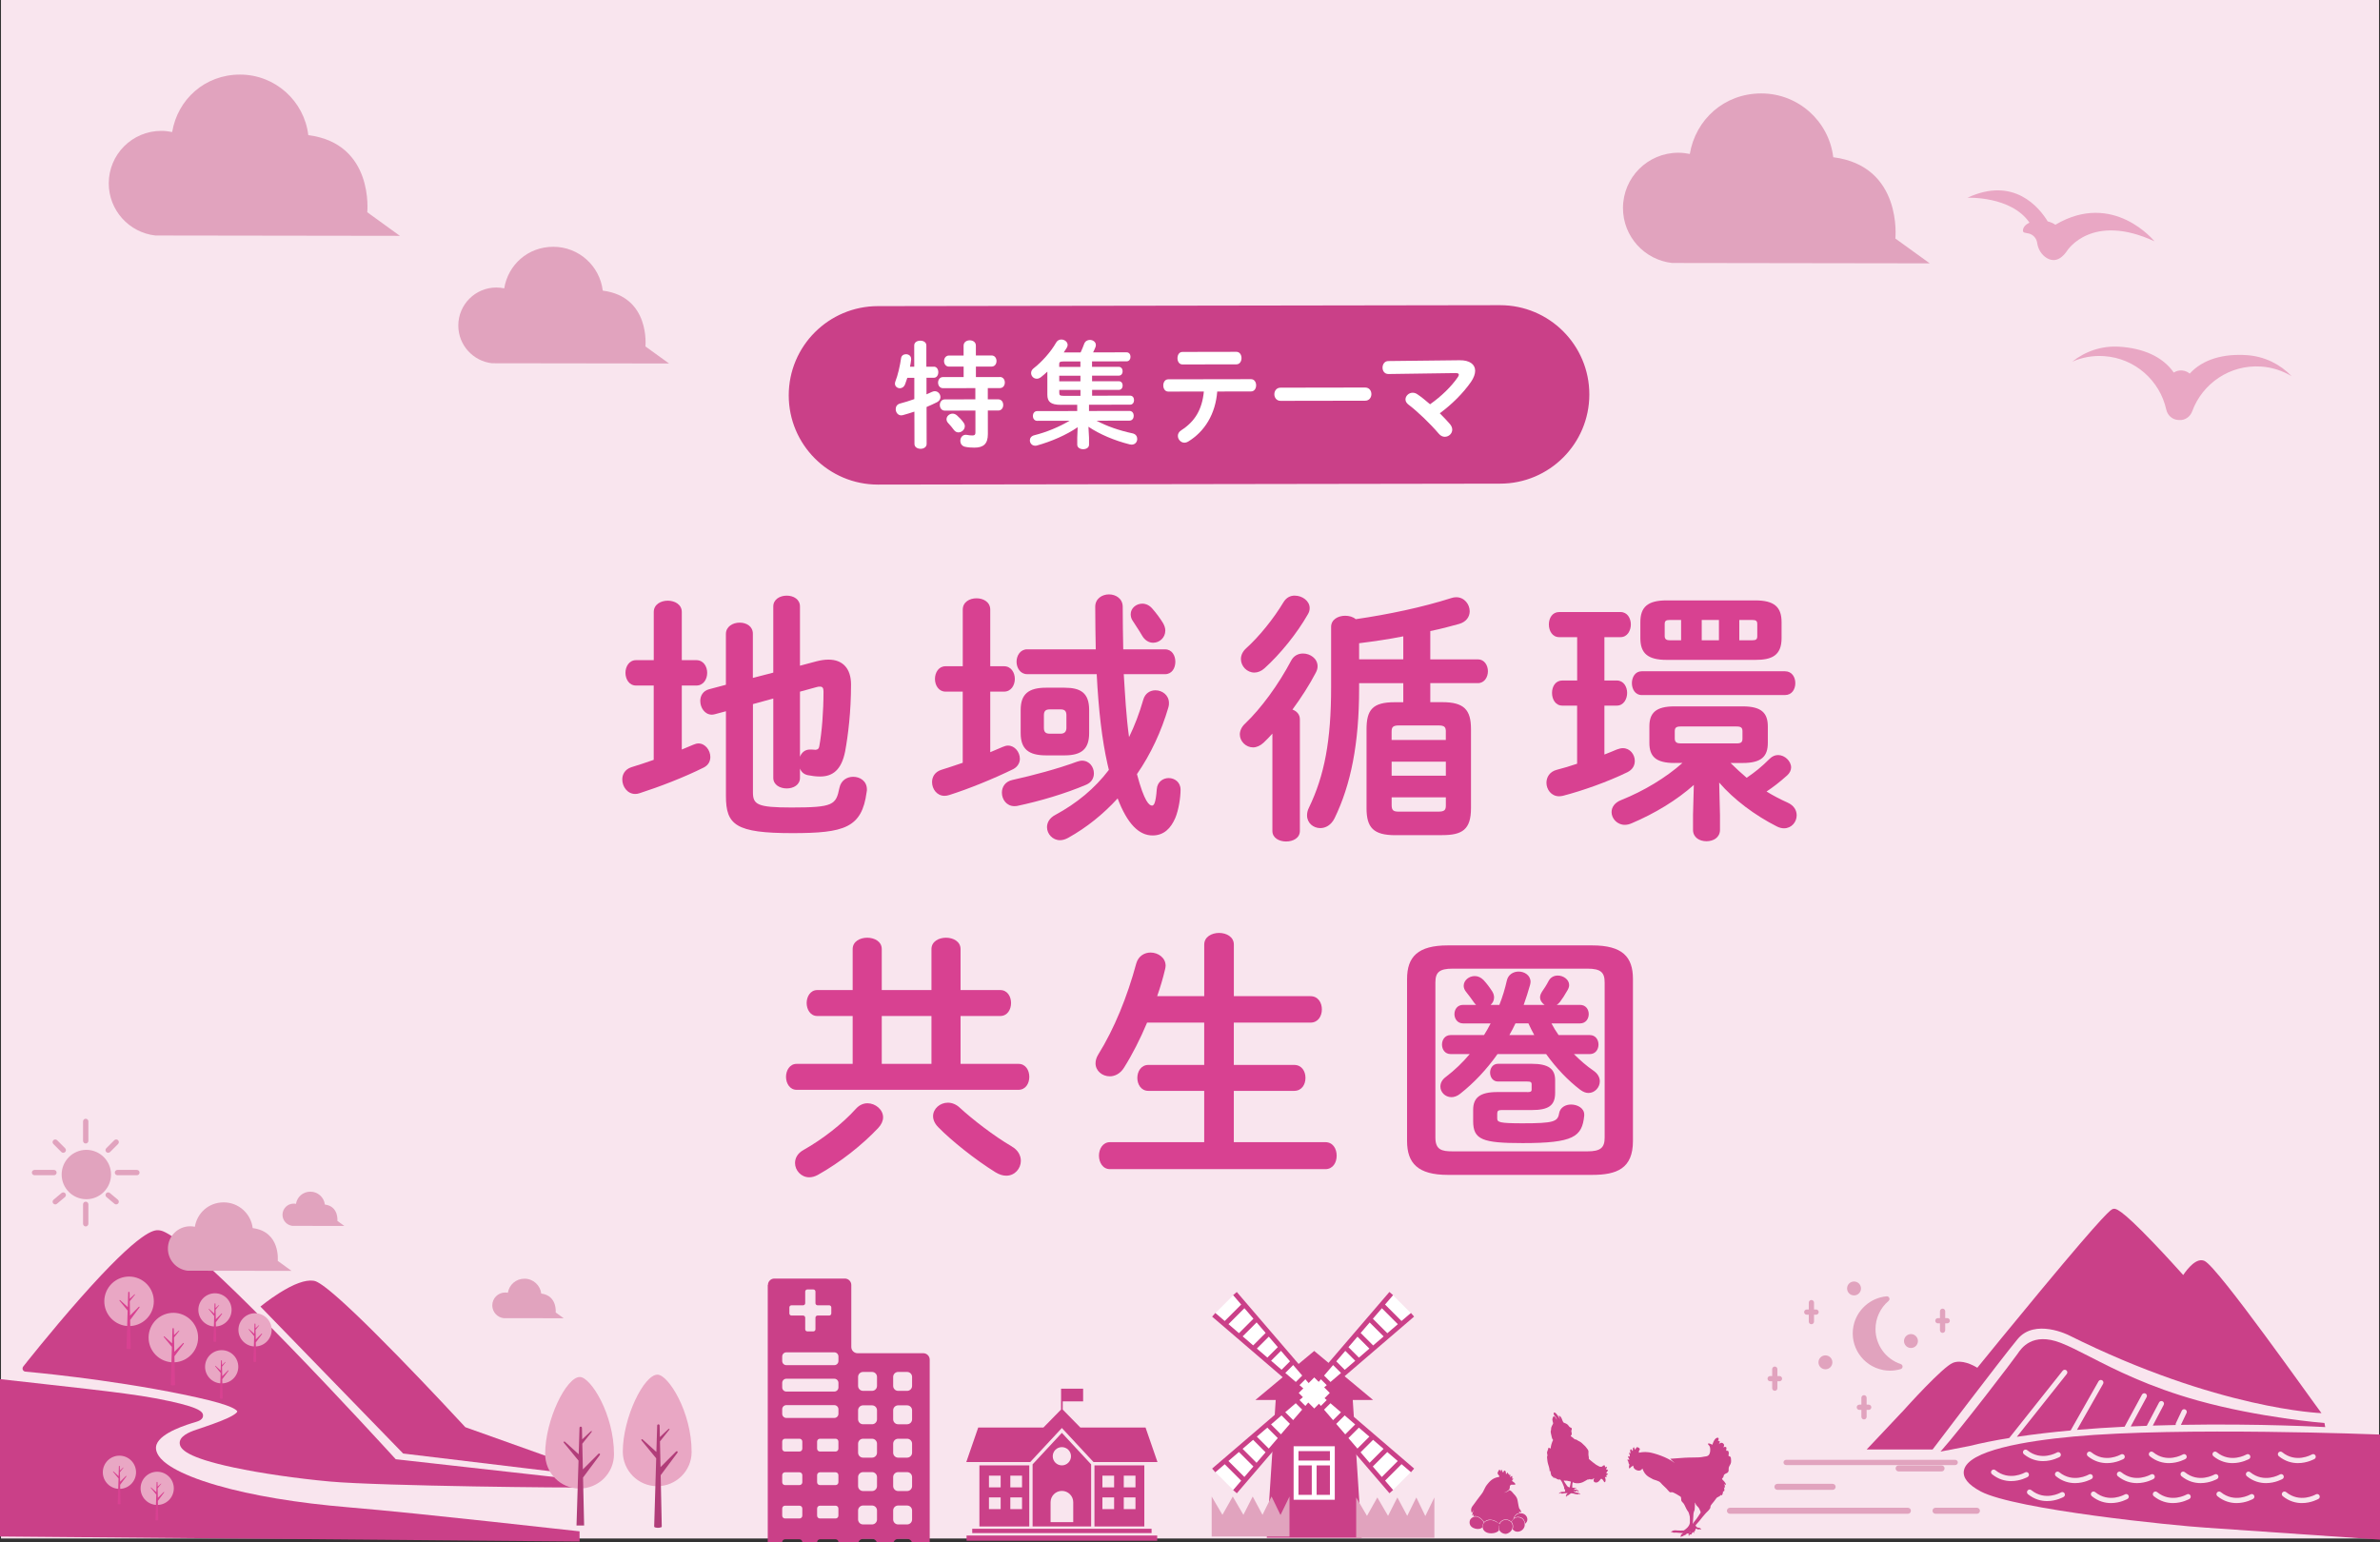 <?xml version="1.0" encoding="UTF-8"?>
<svg id="_レイヤー_2" data-name="レイヤー 2" xmlns="http://www.w3.org/2000/svg" viewBox="0 0 680.56 441">
  <rect x="0" y="0" width="680.56" height="441" fill="#333333" stroke="none"/>
  <defs>
    <style>
      .cls-1 {
        fill: #d84191;
      }

      .cls-1, .cls-2, .cls-3, .cls-4, .cls-5, .cls-6, .cls-7 {
        stroke-width: 0px;
      }

      .cls-2 {
        fill: #e9a7c4;
      }

      .cls-3 {
        fill: #b13d79;
      }

      .cls-4 {
        fill: #e1a3be;
      }

      .cls-8 {
        opacity: .99;
      }

      .cls-5 {
        fill: #ca4088;
      }

      .cls-6 {
        fill: #fff;
      }

      .cls-7 {
        fill: #f9e5ee;
      }
    </style>
  </defs>
  <g id="_文字_写真_イラスト" data-name="文字・写真・イラスト">
    <g>
      <rect class="cls-7" x=".28" width="680" height="440"/>
      <g>
        <path class="cls-2" d="m642.48,101.57c-6.58-.44-12.51,1.09-16.33,5.28-.59-.5-1.36-.84-2.23-.9-.87-.06-1.67.18-2.33.6-3.24-4.66-8.91-6.96-15.49-7.39-5.09-.34-9.84,1.32-13.53,4.27,2.77-1.21,5.86-1.8,9.08-1.58,8.88.59,15.96,7.02,17.79,15.28.36,1.62,1.68,2.86,3.34,2.97l.38.03c1.66.11,3.13-.94,3.7-2.5,2.91-7.95,10.78-13.39,19.66-12.8,3.22.21,6.2,1.21,8.79,2.77-3.26-3.42-7.75-5.69-12.84-6.03Z"/>
        <path class="cls-2" d="m562.6,56.55c13.27-6.18,20.51,2.79,22.94,6.76.85.22,1.61.55,2.19.97,16.59-9.84,28.34,4.73,28.34,4.73-17.93-8.3-24.91,2.61-24.91,2.61-2.21,3.27-4.33,3.12-5.9,2.17-1.53-.93-2.49-2.59-2.74-4.36h0c-.18-1.27-1.12-2.33-2.36-2.64-.97-.24-1.75-.12-1.7-.91.06-.92.78-1.7,1.87-2.21-5.3-7.68-17.74-7.11-17.74-7.11Z"/>
      </g>
      <path class="cls-4" d="m105.02,60.71s2.02-19.66-16.86-22.06c-1.17-9.75-9.46-17.32-19.53-17.32s-17.84,7.11-19.4,16.43c-1.01-.21-2.05-.33-3.12-.33-8.29,0-15.01,6.72-15.01,15.01,0,7.72,5.83,14.07,13.32,14.91l69.93.1-9.33-6.75Z"/>
      <path class="cls-4" d="m184.56,99.09s1.46-14.23-12.2-15.97c-.85-7.06-6.85-12.54-14.14-12.54s-12.92,5.15-14.04,11.89c-.73-.15-1.48-.24-2.26-.24-6,0-10.87,4.87-10.87,10.87,0,5.59,4.22,10.18,9.64,10.79l50.63.07-6.76-4.88Z"/>
      <path class="cls-4" d="m541.98,68.21s2.13-20.71-17.76-23.24c-1.24-10.28-9.97-18.25-20.58-18.25s-18.8,7.49-20.44,17.31c-1.06-.22-2.16-.35-3.29-.35-8.74,0-15.82,7.08-15.82,15.82,0,8.13,6.14,14.82,14.03,15.71l73.69.11-9.84-7.11Z"/>
      <polygon class="cls-5" points="358.97 400.39 375.8 386.36 392.64 400.39 386.82 400.39 389.37 439.78 362.23 439.78 364.79 400.39 358.97 400.39"/>
      <path class="cls-6" d="m369.91,413.62v15.3h11.77v-15.3h-11.77Zm10.38,1.39v2.7h-8.99v-2.7h8.99Zm-8.99,4.09h3.8v8.42h-3.8v-8.42Zm5.19,8.42v-8.42h3.8v8.42h-3.8Z"/>
      <polygon class="cls-6" points="347.06 376.02 374.34 399.43 376.55 397.22 353.14 369.94 347.06 376.02"/>
      <path class="cls-5" d="m353.67,369.49l-1.06.91,2.31,2.69-4.71,4.71-2.69-2.31-.91,1.06,27.76,23.83,3.12-3.12-23.83-27.76Zm9.14,12.78l2.58,3-2.99,2.99-3-2.58,3.41-3.41Zm-4.47,2.5l-3-2.58,3.99-3.99,2.58,3.01-3.56,3.56Zm7.96,1.56l2.58,3-2.41,2.41-3-2.58,2.84-2.84Zm3.49,4.06l2.58,3.01-1.83,1.83-3.01-2.58,2.26-2.26Zm-13.95-16.25l2.58,3-4.14,4.14-3-2.58,4.56-4.56Zm18.47,24.33l-2.72-2.33,1.68-1.68,2.33,2.72-1.3,1.3Z"/>
      <polygon class="cls-6" points="403.92 376.02 376.64 399.43 374.43 397.22 397.84 369.94 403.92 376.02"/>
      <path class="cls-5" d="m403.46,375.49l-2.7,2.31-4.71-4.71,2.31-2.69-1.06-.91-23.83,27.76,3.12,3.12,27.77-23.83-.91-1.06Zm-3.75,3.22l-3,2.58-4.14-4.14,2.58-3,4.56,4.56Zm-17.6,10.63l2.58-3,2.84,2.84-3,2.58-2.41-2.41Zm1.35,3.32l-3.01,2.58-1.83-1.83,2.58-3.01,2.26,2.26Zm2.13-7.38l2.58-3,3.41,3.41-3,2.58-2.99-2.99Zm3.49-4.06l2.58-3,3.99,3.99-3,2.58-3.56-3.56Zm-13.7,15.97l2.33-2.72,1.68,1.68-2.72,2.33-1.3-1.3Z"/>
      <polygon class="cls-6" points="347.06 420.53 374.34 397.12 376.55 399.33 353.14 426.61 347.06 420.53"/>
      <path class="cls-5" d="m374.37,396.18l-27.76,23.83.91,1.06,2.69-2.31,4.71,4.71-2.31,2.69,1.06.91,23.83-27.76-3.12-3.12Zm1.23,3.19l-2.33,2.72-1.68-1.68,2.72-2.33,1.3,1.3Zm-16.21,11.5l3-2.58,2.99,2.99-2.58,3-3.41-3.41Zm2.5,4.47l-2.58,3.01-3.99-3.99,3-2.58,3.56,3.56Zm1.56-7.96l3-2.58,2.41,2.41-2.58,3-2.84-2.84Zm4.06-3.49l3.01-2.58,1.83,1.83-2.58,3-2.26-2.26Zm-16.25,13.95l3.01-2.58,4.14,4.14-2.58,3-4.56-4.56Z"/>
      <polygon class="cls-6" points="403.92 420.53 376.64 397.12 374.43 399.33 397.84 426.61 403.92 420.53"/>
      <path class="cls-5" d="m403.46,421.06l.91-1.06-27.77-23.83-3.12,3.12,23.83,27.76,1.06-.91-2.31-2.69,4.71-4.71,2.7,2.31Zm-18.95-16.26l3,2.58-2.84,2.84-2.58-3,2.41-2.41Zm-3.32,1.35l-2.58-3,1.83-1.83,3.01,2.58-2.26,2.26Zm7.38,2.14l3,2.58-3.41,3.41-2.58-3,2.99-2.99Zm4.06,3.49l3,2.58-3.99,3.99-2.58-3,3.56-3.56Zm-15.97-13.7l2.72,2.33-1.68,1.68-2.33-2.72,1.3-1.3Zm18.47,24.33l-2.58-3,4.14-4.14,3,2.58-4.56,4.56Z"/>
      <rect class="cls-6" x="372.66" y="395.27" width="6.28" height="6.28" transform="translate(-171.64 382.39) rotate(-45)"/>
      <polygon class="cls-4" points="407.57 433.58 405 428.26 402.4 433.53 399.58 428.26 396.91 433.53 393.85 428.26 390.89 433.53 387.8 428.26 387.8 428.26 387.8 439.78 410.16 439.78 410.16 428.26 407.57 433.58"/>
      <polygon class="cls-4" points="366.16 433.28 363.6 427.99 361.01 433.23 358.21 427.99 355.55 433.23 352.51 427.99 349.55 433.23 346.48 427.99 346.48 427.99 346.48 439.45 368.73 439.45 368.73 427.99 366.16 433.28"/>
      <g>
        <g class="cls-8">
          <path class="cls-5" d="m165.73,423.22l-52.57-5.89c-2.09-2.29-15.82-17.31-30.28-32.22-31.83-32.82-36.09-33.15-37.49-33.26-1.22-.1-4.93-.38-22.42,19.41-8.52,9.64-16.25,19.47-16.33,19.57-.2.26-.25.61-.12.91.13.3.42.51.75.54.23.02,23.13,2.01,45.08,6.53,5.76,1.19,9.63,2.15,12.16,3.03,3.26,1.13,3.34,1.83,3.34,1.83,0,0,0,.6-2.66,1.85-2.25,1.05-5.66,2.23-9.01,3.35-2.17.72-5.03,1.93-4.78,4.04.18,1.54,1.97,3.92,15.43,6.79,7.71,1.64,18,3.14,27.53,4.01,14.45,1.31,71.9,1.87,71.38,1.66v-2.15Z"/>
        </g>
        <path class="cls-5" d="m165.73,419.81v1.96s-50.45-6.07-50.45-6.07l-40.81-42.03c.1-.08,2.44-2.01,5.44-3.9,4.14-2.61,7.38-3.78,9.65-3.5.98.12,3.59.45,24.1,21.46,9.1,9.32,17.78,18.69,19.4,20.44l32.67,11.65Z"/>
        <path class="cls-5" d="m0,439.43l165.73,1.44v-2.92c-.44.01-44.7-5.09-65.98-6.86-14.68-1.22-27.7-3.39-37.64-6.27-11.96-3.46-15.59-6.75-16.69-8.4-.8-1.2-1.01-2.28-.65-3.3,1.25-3.46,8.81-5.73,11.29-6.47.52-.16,2.11-.63,2-1.9-.1-1.13-1.26-2.53-13.87-4.89C35.11,398.16,16.61,396.33,0,394.42v45.01Z"/>
      </g>
      <circle class="cls-2" cx="36.89" cy="372.19" r="7.08" transform="translate(-289.42 189.42) rotate(-55.09)"/>
      <path class="cls-1" d="m39.77,373.71h0s-.08.02-.1.04l-2.48,2.48-.09-4.08,1.61-2.02-.13.16c.13-.26-.12-.12-.21-.03l-1.28,1.2-.04-1.83c0-.11-.09-.19-.19-.19h0c-.11,0-.19.08-.2.19l-.12,4.19-2.2-2s-.05-.03-.08-.03h0c-.1,0-.15.11-.09.19l2.33,2.84-.32,10.8c0,.06.04.12.1.14.17.06.56.16,1.01,0,.06-.02.1-.08.1-.14l-.17-8.12,2.67-3.58c.07-.1,0-.23-.12-.23Z"/>
      <circle class="cls-2" cx="49.56" cy="382.57" r="7.08" transform="translate(-292.52 204.24) rotate(-55.09)"/>
      <path class="cls-1" d="m52.43,384.09h0s-.08.02-.1.04l-2.48,2.48-.09-4.08,1.61-2.02-.13.16c.13-.26-.12-.12-.21-.03l-1.28,1.2-.04-1.83c0-.11-.09-.19-.19-.19h0c-.11,0-.19.08-.2.19l-.12,4.19-2.2-2s-.05-.03-.08-.03h0c-.1,0-.15.11-.09.19l2.33,2.84-.32,10.8c0,.06.04.12.1.14.17.06.56.16,1.01,0,.06-.02.1-.08.1-.14l-.17-8.12,2.67-3.58c.07-.1,0-.23-.12-.23Z"/>
      <circle class="cls-2" cx="63.39" cy="390.89" r="4.75"/>
      <path class="cls-1" d="m65.28,391.89h0s-.05.01-.07.03l-1.66,1.66-.06-2.73,1.08-1.36-.09.11c.09-.17-.08-.08-.14-.02l-.86.81-.03-1.23c0-.07-.06-.13-.13-.13h0c-.07,0-.13.06-.13.13l-.08,2.81-1.47-1.34s-.03-.02-.05-.02h0c-.07,0-.1.08-.06.13l1.56,1.91-.22,7.24s.02.08.06.09c.12.04.38.11.68,0,.04-.01.07-.05.06-.09l-.12-5.44,1.79-2.4c.05-.06,0-.16-.08-.16Z"/>
      <circle class="cls-2" cx="61.47" cy="374.62" r="4.75"/>
      <path class="cls-1" d="m63.44,375.61h0s-.05.01-.07.03l-1.66,1.66-.06-2.73,1.08-1.36-.09.11c.09-.17-.08-.08-.14-.02l-.86.81-.03-1.23c0-.07-.06-.13-.13-.13h0c-.07,0-.13.06-.13.13l-.08,2.81-1.47-1.34s-.03-.02-.05-.02h0c-.07,0-.1.08-.06.13l1.56,1.91-.22,7.24s.02.08.06.09c.12.04.38.11.68,0,.04-.01.07-.05.06-.09l-.12-5.44,1.79-2.4c.05-.06,0-.16-.08-.16Z"/>
      <circle class="cls-2" cx="72.93" cy="380.33" r="4.75"/>
      <path class="cls-1" d="m74.87,381.38h0s-.05.01-.07.03l-1.66,1.66-.06-2.73,1.08-1.36-.09.11c.09-.17-.08-.08-.14-.02l-.86.81-.03-1.23c0-.07-.06-.13-.13-.13h0c-.07,0-.13.06-.13.13l-.08,2.81-1.47-1.34s-.03-.02-.05-.02h0c-.07,0-.1.08-.06.13l1.56,1.91-.22,7.24s.02.08.06.09c.12.04.38.11.68,0,.04-.01.07-.05.06-.09l-.12-5.44,1.79-2.4c.05-.06,0-.16-.08-.16Z"/>
      <circle class="cls-2" cx="34.15" cy="421.06" r="4.75"/>
      <path class="cls-1" d="m36.08,422.08h0s-.05.01-.07.03l-1.66,1.66-.06-2.73,1.08-1.36-.09.11c.09-.17-.08-.08-.14-.02l-.86.81-.03-1.23c0-.07-.06-.13-.13-.13h0c-.07,0-.13.06-.13.13l-.08,2.81-1.47-1.34s-.03-.02-.05-.02h0c-.07,0-.1.08-.06.13l1.56,1.91-.22,7.24s.02.08.06.09c.12.04.38.11.68,0,.04-.01.07-.05.06-.09l-.12-5.44,1.79-2.4c.05-.06,0-.16-.08-.16Z"/>
      <circle class="cls-2" cx="44.95" cy="425.66" r="4.75"/>
      <path class="cls-1" d="m46.87,426.68h0s-.05.01-.07.03l-1.66,1.66-.06-2.73,1.08-1.36-.09.11c.09-.17-.08-.08-.14-.02l-.86.81-.03-1.23c0-.07-.06-.13-.13-.13h0c-.07,0-.13.06-.13.13l-.08,2.81-1.47-1.34s-.03-.02-.05-.02h0c-.07,0-.1.08-.06.13l1.56,1.91-.22,7.24s.02.08.06.09c.12.04.38.11.68,0,.04-.01.07-.05.06-.09l-.12-5.44,1.79-2.4c.05-.06,0-.16-.08-.16Z"/>
      <path class="cls-2" d="m197.77,415.25c0,5.43-4.46,9.82-9.89,9.79-5.43-.03-9.79-4.46-9.79-9.89.01-9.74,6.05-22.01,9.91-22.01,3.1,0,9.79,10.67,9.77,22.11Z"/>
      <path class="cls-3" d="m193.53,415.03h0c-.07,0-.14.03-.19.08l-4.46,4.47-.16-7.35,2.9-3.65-.23.29c.23-.47-.22-.21-.39-.05l-2.31,2.17-.07-3.3c0-.19-.16-.34-.35-.34h0c-.19,0-.35.15-.35.34l-.23,7.56-3.96-3.6s-.09-.05-.14-.05h0c-.18,0-.27.2-.16.34l4.21,5.13-.58,19.47c0,.11.07.21.17.25.31.11,1.01.29,1.83,0,.11-.04.18-.14.17-.25l-.31-14.64,4.81-6.45c.13-.17,0-.42-.21-.42Z"/>
      <path class="cls-4" d="m158.9,375.36s.49-4.82-4.13-5.41c-.29-2.39-2.32-4.25-4.79-4.25s-4.37,1.74-4.76,4.03c-.25-.05-.5-.08-.77-.08-2.03,0-3.68,1.65-3.68,3.68,0,1.89,1.43,3.45,3.27,3.66l17.15.02-2.29-1.65Z"/>
      <path class="cls-4" d="m79.42,360.6s.86-8.35-7.16-9.37c-.5-4.14-4.02-7.36-8.3-7.36s-7.58,3.02-8.24,6.98c-.43-.09-.87-.14-1.33-.14-3.52,0-6.38,2.85-6.38,6.38,0,3.28,2.47,5.97,5.66,6.33l29.7.04-3.96-2.87Z"/>
      <path class="cls-4" d="m96.48,349.17s.43-4.17-3.58-4.68c-.25-2.07-2.01-3.68-4.15-3.68s-3.79,1.51-4.12,3.49c-.21-.05-.44-.07-.66-.07-1.76,0-3.19,1.43-3.19,3.19,0,1.64,1.24,2.99,2.83,3.17l14.85.02-1.98-1.43Z"/>
      <path class="cls-2" d="m175.57,415.92c0,5.43-4.46,9.82-9.89,9.79-5.43-.03-9.79-4.46-9.79-9.89.01-9.74,6.05-22.01,9.91-22.01,3.1,0,9.79,10.67,9.77,22.11Z"/>
      <path class="cls-3" d="m167.03,436.29l-.31-13.73,4.81-6.45c.13-.17,0-.42-.21-.42h0c-.07,0-.14.03-.19.08l-4.46,4.47-.16-7.35,2.9-3.65-.23.29c.23-.47-.22-.21-.39-.05l-2.31,2.17-.07-3.3c0-.19-.16-.34-.35-.34h0c-.19,0-.35.15-.35.34l-.23,7.56-3.96-3.6s-.09-.05-.14-.05h0c-.18,0-.27.2-.16.34l4.21,5.13-.58,18.56h2.18Z"/>
      <g>
        <polygon class="cls-5" points="303.64 408.4 312.69 418.14 330.98 418.14 327.57 408.27 308.93 408.27 303.88 403.12 303.88 400.78 309.72 400.78 309.72 397.16 303.41 397.16 303.41 398.21 303.41 400.78 303.41 403.12 298.36 408.27 279.72 408.27 276.31 418.14 294.59 418.14 303.64 408.4"/>
        <path class="cls-5" d="m312.96,419.09v17.47h14.26v-17.47h-14.26Zm5.62,12.51h-3.35v-3.35h3.35v3.35Zm0-6.22h-3.35v-3.35h3.35v3.35Zm6.11,6.22h-3.35v-3.35h3.35v3.35Zm0-6.22h-3.35v-3.35h3.35v3.35Z"/>
        <path class="cls-5" d="m280.06,419.09v17.47h14.26v-17.47h-14.26Zm6.08,12.51h-3.35v-3.35h3.35v3.35Zm0-6.22h-3.35v-3.35h3.35v3.35Zm6.11,6.22h-3.35v-3.35h3.35v3.35Zm0-6.22h-3.35v-3.35h3.35v3.35Z"/>
        <path class="cls-5" d="m303.64,409.79l-8.37,9.01v17.76h16.74v-17.76l-8.37-9.01Zm0,4.08c1.44,0,2.61,1.17,2.61,2.61s-1.17,2.61-2.61,2.61-2.61-1.17-2.61-2.61,1.17-2.61,2.61-2.61Zm3.24,21.46h-6.47v-5.7c0-1.79,1.45-3.24,3.24-3.24s3.24,1.45,3.24,3.24v5.7Z"/>
        <rect class="cls-5" x="278.01" y="437.22" width="51.28" height="1.23"/>
        <rect class="cls-5" x="276.39" y="439.15" width="54.51" height="1.49"/>
      </g>
      <path class="cls-5" d="m219.54,367.49v73.51s4.13,0,4.13,0c.03-.43.38-.77.81-.77h4.13c.43,0,.78.34.81.77h4.24c.02-.43.38-.77.81-.77h4.47c.43,0,.78.34.81.77h5.74c.21-.52.72-.89,1.32-.89h2.57c.6,0,1.1.37,1.32.89h4.83c.21-.52.72-.89,1.32-.89h2.57c.6,0,1.1.37,1.32.89h5.11s0-52.15,0-52.15c0-1.02-.83-1.84-1.84-1.84h-3.78s-5.79,0-5.79,0h-9.22c-.99,0-1.79-.8-1.79-1.79v-17.72c0-1.02-.83-1.84-1.84-1.84h-20.16c-1.02,0-1.84.83-1.84,1.84Zm35.86,64.5c0-.79.64-1.42,1.42-1.42h2.57c.79,0,1.42.64,1.42,1.42v2.57c0,.79-.64,1.42-1.42,1.42h-2.57c-.79,0-1.42-.64-1.42-1.42v-2.57Zm0-9.55c0-.79.64-1.42,1.42-1.42h2.57c.79,0,1.42.64,1.42,1.42v2.57c0,.79-.64,1.42-1.42,1.42h-2.57c-.79,0-1.42-.64-1.42-1.42v-2.57Zm0-9.55c0-.79.64-1.42,1.42-1.42h2.57c.79,0,1.42.64,1.42,1.42v2.57c0,.79-.64,1.42-1.42,1.42h-2.57c-.79,0-1.42-.64-1.42-1.42v-2.57Zm0-9.55c0-.79.64-1.42,1.42-1.42h2.57c.79,0,1.42.64,1.42,1.42v2.57c0,.79-.64,1.42-1.42,1.42h-2.57c-.79,0-1.42-.64-1.42-1.42v-2.57Zm0-9.55c0-.79.64-1.42,1.42-1.42h2.57c.79,0,1.42.64,1.42,1.42v2.57c0,.79-.64,1.42-1.42,1.42h-2.57c-.79,0-1.42-.64-1.42-1.42v-2.57Zm-10.03,38.2c0-.79.64-1.42,1.42-1.42h2.57c.79,0,1.42.64,1.42,1.42v2.57c0,.79-.64,1.42-1.42,1.42h-2.57c-.79,0-1.42-.64-1.42-1.42v-2.57Zm0-9.55c0-.79.64-1.42,1.42-1.42h2.57c.79,0,1.42.64,1.42,1.42v2.57c0,.79-.64,1.42-1.42,1.42h-2.57c-.79,0-1.42-.64-1.42-1.42v-2.57Zm0-9.55c0-.79.64-1.42,1.42-1.42h2.57c.79,0,1.42.64,1.42,1.42v2.57c0,.79-.64,1.42-1.42,1.42h-2.57c-.79,0-1.42-.64-1.42-1.42v-2.57Zm0-9.55c0-.79.64-1.42,1.42-1.42h2.57c.79,0,1.42.64,1.42,1.42v2.57c0,.79-.64,1.42-1.42,1.42h-2.57c-.79,0-1.42-.64-1.42-1.42v-2.57Zm0-9.55c0-.79.64-1.42,1.42-1.42h2.57c.79,0,1.42.64,1.42,1.42v2.57c0,.79-.64,1.42-1.42,1.42h-2.57c-.79,0-1.42-.64-1.42-1.42v-2.57Zm-7.66-18.16c0,.34-.27.61-.61.61h-3.31c-.34,0-.61.27-.61.61v3.31c0,.34-.27.61-.61.61h-1.71c-.34,0-.61-.27-.61-.61v-3.31c0-.34-.27-.61-.61-.61h-3.31c-.34,0-.61-.27-.61-.61v-1.71c0-.34.27-.61.61-.61h3.31c.34,0,.61-.27.61-.61v-3.31c0-.34.27-.61.61-.61h1.71c.34,0,.61.27.61.61v3.31c0,.34.27.61.61.61h3.31c.34,0,.61.27.61.61v1.71Zm-4.06,55.8c0-.45.36-.81.81-.81h4.47c.45,0,.81.36.81.81v2.04c0,.45-.36.81-.81.81h-4.47c-.45,0-.81-.36-.81-.81v-2.04Zm0-9.55c0-.45.36-.81.81-.81h4.47c.45,0,.81.36.81.81v2.04c0,.45-.36.81-.81.81h-4.47c-.45,0-.81-.36-.81-.81v-2.04Zm0-9.6c0-.45.36-.81.81-.81h4.47c.45,0,.81.36.81.81v2.04c0,.45-.36.81-.81.81h-4.47c-.45,0-.81-.36-.81-.81v-2.04Zm-9.98,19.15c0-.45.36-.81.81-.81h4.13c.45,0,.81.36.81.81v2.04c0,.45-.36.81-.81.81h-4.13c-.45,0-.81-.36-.81-.81v-2.04Zm0-9.55c0-.45.36-.81.81-.81h4.13c.45,0,.81.36.81.81v2.04c0,.45-.36.81-.81.81h-4.13c-.45,0-.81-.36-.81-.81v-2.04Zm0-9.6c0-.45.36-.81.81-.81h4.13c.45,0,.81.36.81.81v2.04c0,.45-.36.81-.81.81h-4.13c-.45,0-.81-.36-.81-.81v-2.04Zm0-9.23c0-.66.53-1.19,1.19-1.19h13.7c.66,0,1.19.53,1.19,1.19v1.29c0,.66-.53,1.19-1.19,1.19h-13.7c-.66,0-1.19-.53-1.19-1.19v-1.29Zm0-7.55c0-.66.53-1.19,1.19-1.19h13.7c.66,0,1.19.53,1.19,1.19v1.29c0,.66-.53,1.19-1.19,1.19h-13.7c-.66,0-1.19-.53-1.19-1.19v-1.29Zm0-7.55c0-.66.53-1.19,1.19-1.19h13.7c.66,0,1.19.53,1.19,1.19v1.29c0,.66-.53,1.19-1.19,1.19h-13.7c-.66,0-1.19-.53-1.19-1.19v-1.29Z"/>
      <g>
        <path class="cls-5" d="m434.87,432.8c-.86.01-1.69.48-1.86,1.39.34-.24.73-.38,1.1-.37,1.37.04,1.91,1.03,1.98,1.96.06-.04.11-.09.17-.14,1.14-1.1.17-2.87-1.39-2.85Z"/>
        <path class="cls-5" d="m430.6,434.66c-.87,0-1.96.7-2.01,2.16-.06,1.46,1.46,1.9,2.01,1.86.55-.04,2.23-.75,1.9-2.58-.25-1.37-1.9-1.44-1.9-1.44Z"/>
        <path class="cls-5" d="m434.06,433.94c-.71-.02-1.51.51-1.83,1.31.19.21.34.48.4.82.09.5.04.92-.1,1.27.36.48.9.77,1.53.72,1.12-.09,1.92-.99,1.94-1.96.02-.97-.47-2.13-1.94-2.16Z"/>
        <path class="cls-5" d="m428.59,436.79c.01-.33.17-.58.27-.84-.64-.75-2.14-1.17-2.14-1.17-.77-.15-2.07.04-2.57,1.02-.5.99-.08,2.2,1.28,2.59,1.07.3,2.55.08,3.21-.71-.12-.25-.06-.55-.05-.9Z"/>
        <path class="cls-5" d="m424.11,435.78c.05-.1.11-.19.17-.27-.09-.42-.44-.94-1.5-1.57-.99-.59-2.09.11-2.39.72-.3.61-.36,2.05,1.42,2.51,1.08.28,1.74,0,2.1-.37-.04-.34.03-.69.2-1.01Z"/>
        <path class="cls-5" d="m435.04,432.47s-.23-.63-.5-.91c-.27-.28-.36-1.32-.6-2.51-.24-1.18-1-1.61-1.51-2.31-.31-.42-.81-.58-.81-.58-.66.61-1.57.76-1.57.76.78-.25,1.45-.84,1.49-.91.18-.29.24-.89.2-.96-.04-.09.14-.2.2-.31.06-.11.25-.16.81-.13.57.03.57-.1.57-.1.08-.32-.89-.92-.89-.92,0,0-.02-.1-.05-.24.13-.12.37-.36.31-.49-.09-.17-.3.21-.3,0s.16-.74-.09-.73c-.15,0-.26.19-.35.3-.15.05-.09-.13-.13-.17.07-.22.21-.51-.01-.47-.12.02-.19.1-.23.18,0-.15,0-.33-.08-.43-.17-.21-.15.13-.23.08-.08-.06-.09-.44-.19-.49-.09-.06-.19.3-.34.44-.15.13-.11-.23-.15-.57-.04-.34-.32-.44-.47-.44s-.06.36-.28.51c-.23.15-.32-.8-.51-.75-.19.05-.06.23-.09.41-.04.17-.21-.15-.38-.36-.17-.21-.42.36-.59.72-.17.36.28.82.4.93.11.11,0,.37,0,.37-2.09.24-3.02,1.72-3.49,2.26-.47.54-.75,1.4-1.15,2.08-.4.68-1.49,1.92-1.65,2.22-.16.3-.81,1.04-1.41,1.92-.6.88-.11,1.81-.11,1.81.28-.31.46-.88.46-.88-.13.75-.23.93-.23.93-.06.47-.14.75-.14.75l.47-.37c-.01.31-.13.59-.13.59.33-.14.75-.1.75-.1,1.42.17,2.35,1.72,2.35,1.72,0,0,.7-.87,2.08-.67,1.38.19,2.17,1.13,2.17,1.13,0,0,.61-1.09,1.67-1.21,1.07-.11,1.81.54,1.82.63.01.09.7-.91.7-.91,0,0,.04-.51.6-1.08.56-.57,1.38-.5,1.24-.53-.14-.03-.38-.51-.38-.51.3.37.75.3.75.3Z"/>
      </g>
      <path class="cls-5" d="m459.39,421.31c-.19-.03.13-.27.1-.37-.03-.1.34-.25.31-.45-.03-.19-.49-.19-.55-.25-.06-.06.4-.57.16-.73-.24-.16-.48.31-.45.21.03-.11,0-.63-.18-.66-.18-.03-.57.21-.61.34-.05.13-.75.06-.75.06,0,0-.64-.33-1.01-.55-.37-.21-1.6-1.24-1.93-1.53-.34-.29-.06-.36-.16-.66s-.15-1.12-.1-1.55c.05-.43-.42-.88-.69-1.26-.27-.38-.71-.71-1.18-1.18-.47-.47-.93-.54-1.37-.87-.44-.33-.63-.11-.78-.3-.15-.19-.65-.56-.85-.69-.2-.12-.3-.24-.02-.45.28-.21-.08-1.18-.02-1.26.06-.08.35-.75-.11-.85-.46-.1-.61-.56-.89-.83-.28-.27-.91-.55-1.06-.57-.15-.02-.31-.19-.64-1.1s-.87-.94-.87-.94c0,0,.43,1.27.3.99-.12-.28-.87-1.56-1.39-1.84-.53-.28-.46.6-.08.91s.64,1.07.63,1.12c-.01.06-.24-.43-.45-.7-.21-.27-.47-.61-.76.16-.29.76.25,1.35.09,1.7-.16.35-.47.79-.52,1.19-.05.4-.02.65-.13.87-.11.21.24,1.39.31,1.81.08.42.37.75.37.75-.33.57-.72,1.93-.66,2.21.06.28-.35.21-.38.1-.03-.1-.31-.2-.34.08-.02.28-.3.85-.35,1.09-.04.24.02.29.08.69.06.39.06.33-.05.48-.1.16.07,1.09.08,1.35.01.26.15.74.22,1,.08.26.33.99.35,1.27.02.28.1.67.08.72-.02.04.18-.18.18-.18,0,0,.12.53.13.79.01.26.37.91.37.91,0,0,.1-.22.16-.1.06.12.3.51.3.51l.07-.07s.01-.31.08-.13c.07.18.31.29.31.29,0,0-.15-.48.1-.12.25.36.96.45.99.45s.28-.06.3-.06c.02,0,.15.19.16.22.02.03.28.39.31.46.03.07.25.47.28.6s.23.5.25.6c.02.1.13.33.15.41.02.08-.02.29-.02.33s.14.15.19.19c.04.03.08.35.11.52,0,.06,0,.1-.01.14-.06.02-.1.04-.12.04-.12.05-.38.03-.47.04-.1,0-.53.01-.68.07-.15.06-.52.33-.51.43.02.1.49-.2.53-.2s.11.1.16.17c.06.07.44-.01.53,0,.09,0,.29-.06.3-.06s.66-.03.69-.05c.03-.02.31.01.29.02-.02,0-.06.08-.11.13-.05.06-.12.15-.17.17-.05.02-.15.2-.19.27-.04.07-.01.37,0,.41.01.04.12.13.13-.04,0-.17.12-.22.12-.22h.16s.17-.08.25-.15c.08-.07.61-.45.71-.51.11-.06.29-.03.35-.02.06.01.39.06.43.08s.39.11.46.12c.07.01.53.11.7.11.17,0,.25-.08.28-.15.03-.06.22.05.35.15.13.1.11,0,.11,0,.05-.2-.45-.45-.56-.46-.11-.01-.06,0-.23,0-.17,0-.64-.18-.81-.24-.17-.06-.33-.25-.33-.25,0,0,.11-.03.3.05s.49.02.58-.03c.1-.05.05-.08.08-.13.03-.05.34.22.43.29.09.06.1-.04.1-.04-.07-.54-.76-.53-.82-.52-.06.01-.21-.05-.36-.04-.15.01-.36-.1-.36-.1h.23c.12,0,.2-.14.24-.19.04-.04.21.01.31.07.1.06.15,0,.15,0,.02-.2-.55-.3-.69-.31-.13-.01-.4.03-.47,0s0,0-.03-.09-.03-.71,0-.89c.03-.18.1-.51.11-.6.01-.09.24.24,1.07.29.83.06,1.56-.11,2.27-.54.71-.43,1.19-.65,1.19-.65l-.09.24c.21-.11.51-.33.48-.29-.02.03,0,.17,0,.17.22-.09.39-.13.39-.13v.17c.15-.02.3-.25.3-.25l-.08.28c.19-.06.37-.34.44-.43s.21-.02.09.2-.25.93.54,1.02c.79.09,1.38-.99,1.48-1.06.1-.07.47.1.7.55.33.64.48.39.48.39.31-.57.07-1.18-.03-1.3-.1-.12.25-.21.43-.13.18.07-.09-.4-.07-.49.02-.09.28-.15.45-.27.17-.12-.23-.28-.42-.31Zm-10.29,2.84c-.04.18-.03.24-.05.38-.02.13-.03.16-.06.26-.03.1-.11.54-.12.59,0,0,0,0,0,0-.16-.03-.44-.12-.53-.18-.11-.07-.19-.23-.31-.36-.12-.13-.41-.57-.44-.65-.03-.08-.35-.53-.39-.6-.05-.07-.01-.13,0-.15.01-.02.24-.02.33.02.1.04.4.03.51,0,.11-.02.21.07.25.08.03,0,.74.1.85.18.11.07.02.24-.03.42Z"/>
      <path class="cls-5" d="m494.92,416.92c-.07-.47-.46-.38-.62-.54-.16-.16.18-.51,0-1.13-.18-.62-.51-.15-.66-.4-.15-.26.16-.57,0-.89-.16-.32-.88-.04-.88-.04.32-.32.4-.89-.19-1.21-.48-.26-.97.2-1.09.34.12-.16.43-.75.22-.91-.22-.16-.59.09-.47-.01.12-.11.55-1.15-.28-.92-.84.23-1.31,2.08-1.32,2-.01-.08-.88-.46-1.09-.4-.22.05-.22.23.19.62.4.39.43,1.89,0,2.55-.43.66-1.2.51-2.04.72-.84.2-3.6.09-4.93.2-1.32.11-4.17.3-4.17.3l1.31,1.24c-2.02-1.69-5.95-2.88-7.37-3.09-1.42-.22-2.73.07-2.83.12-.11.05-.14-.5.14-.82.27-.32-.22-.61-.53-.74-.31-.13-.49.18-.61.51-.12.32-.35-.05-.39-.35-.04-.3-.22-.09-.32,0-.11.09-.03.76-.12.89-.09.13-.35-.53-.46-.49-.11.04-.29.07-.27.53,0,.25.12.52.19.67-.17-.19-.52-.17-.53-.12-.01.05.34.65.24.97-.09.32-.22-.32-.43,0-.22.32.4.73.24.97-.16.24-.27-.34-.43-.07-.16.27.27.53.24.81-.03.28.28.66.28.66-.22.49-.12.85-.12.85.02.3.15.3.38.01.23-.28.84-.61.84-.61,0,0-.14.94,1.03,1.35,1.16.4,1.57-.51,1.57-.51.76,2.27,2.35,2.62,2.83,2.97.49.35,1.86.46,2.4,1.13.54.67,1.57,1.46,2.13,2.19s.67.49,1.11.49,2.13,1.05,2.4,1.24c.27.19.16.54.24,1.05.08.51.7.78.92,1.35.22.57.86,1.75,1.03,1.89.16.13.4,1,.49,1.43.04.22.03,1.04.02,1.79,0,0,0,0,0,0-.1,1.07-1.28,1.89-1.4,1.95-.12.06-.22.28-.54.26-.32-.02-1.07.06-1.51,0-.44-.06-.93-.09-1.29.02,0,0-.71.25-.62.47,0,0,.39-.05.47,0s.05.17.4.13c.35-.04.55-.02.82,0,.27.03.99.1,1.22.1h.47s.03,0,.04,0l-.33.29s-.35.13-.3.3c.05.16-.19.47.11.67,0,0,0-.27.13-.31.13-.04.19.05.35-.09.16-.15.68-.27.87-.42.19-.15.21-.35.34-.32.12.03.38.12.57.02-.06.15-.25.35-.14.57.12.24.17-.03.19-.1.03-.07.13-.24.17-.22.04.02.32.1.39.01.06-.08.26-.47.37-.6.1,0,.18-.01.18-.01,0,0,.16.07.19.2.03.13.12.04.1-.16,0-.08-.04-.15-.09-.22.13-.06.26-.14.33-.26.14-.25.13-.57.17-.6.04-.04.5.17.68.21.18.04.49-.03.54-.06.04-.04.34.21.34.08,0-.13-.21-.4-.44-.46-.23-.06-.63-.05-.78-.19-.12-.11-.26-.28-.38-.48.18-.34.92-1.05,1.07-1.27.18-.26,1.62-2.02,1.89-2.28.27-.26,1.28-1.17,1.3-1.65.01-.47.12-.57.38-.9.26-.34,1.12-1.34,1.24-1.59.12-.26.5-.46.8-.59.3-.13.63-.49.63-.49l.26.16c.35-.69.31-1.28.31-1.28l.27.2c.28-.74-.07-1.26-.07-1.26l.28.2c.14-.85-.18-1.15-.18-1.15.32.24.49.32.49.32.18-.53-.93-1.47-1.07-1.67-.13-.2.38-.36.45-.93.07-.57.63-.62,1.03-.88.39-.26.42-.59.39-1.11-.03-.51.31-1,.55-1.44.24-.45.16-1.31.09-1.78Zm-11.79,21.44c.02-.05.03-.1.04-.16.12-.06.31-.14.31-.14,0,0-.21.15-.35.3Zm2.28-4.41c-.19.38-1.16,1.46-1.21,1.62,0,0,0,.01,0,.02-.06.08-.12.17-.18.25.04-.28.06-.58.08-.65.03-.13.14-2.16.16-2.4s.27-.86.32-1c.05-.13.08-1.46.08-1.84s.11-.22.22.19c.11.4.76.84.97,1.24.22.4.4.94.46,1.11.05.16-.7,1.08-.89,1.46Z"/>
      <path class="cls-5" d="m543.88,403.85c1.18-1.32,11.62-12.92,14.56-14.09,2.53-1.01,5.68.62,6.97,1.41,1.91-2.35,9.96-12.26,18.14-22.11,19-22.89,20.13-23.17,20.67-23.31.69-.17,1.85-.46,11.57,9.7,3.61,3.77,7.09,7.63,8.5,9.2,1.2-1.79,3.85-5.15,6.15-4,3.93,1.97,30.38,39.54,33.39,43.5,0,0-29.58-1-72.25-22.28,0,0-9.67-4.92-14.65,1.11-4.98,6.03-24.31,31.57-24.31,31.57h-18.85s10.11-10.72,10.11-10.72Z"/>
      <path class="cls-5" d="m566.36,426.53c9.89,5.24,55.67,9.83,64.27,10.36.02,0,49.92,3.44,49.93,3.44v-30.06c-.42-.02-57.11-2.25-87.65.57-13.66,1.27-30.19,3.97-31.32,9.66-.42,2.1,1.19,4.12,4.77,6.02Zm22.58-9.84s-2.06,1.18-4.73,1.18c-1.68,0-3.62-.46-5.47-1.97-.32-.26-.37-.73-.11-1.05.26-.32.73-.37,1.05-.11,3.96,3.23,8.31.77,8.5.66.36-.21.81-.09,1.02.27.21.36.09.82-.27,1.03Zm18.28.57s-2.06,1.18-4.73,1.18c-1.68,0-3.62-.46-5.47-1.97-.32-.26-.37-.73-.11-1.05.26-.32.73-.37,1.05-.11,3.95,3.23,8.31.76,8.5.66.36-.21.81-.09,1.02.27.21.36.09.82-.27,1.03Zm17.71,0s-2.06,1.18-4.73,1.18c-1.68,0-3.62-.46-5.47-1.97-.32-.26-.37-.73-.11-1.05.26-.32.73-.37,1.05-.11,3.96,3.23,8.31.76,8.5.66.36-.21.81-.09,1.02.27.21.36.09.82-.27,1.03Zm18.2,0s-2.06,1.18-4.73,1.18c-1.68,0-3.62-.46-5.47-1.97-.32-.26-.37-.73-.11-1.05.26-.32.73-.37,1.05-.11,3.96,3.23,8.31.76,8.5.66.36-.21.81-.09,1.02.27.21.36.09.82-.27,1.03Zm18.7,0s-2.06,1.18-4.73,1.18c-1.68,0-3.62-.46-5.47-1.97-.32-.26-.37-.73-.11-1.05.26-.32.73-.37,1.05-.11,3.96,3.23,8.31.76,8.5.66.36-.21.81-.09,1.02.27.21.36.09.82-.27,1.03Zm-9.17,9.58c.26-.32.73-.37,1.05-.11,3.96,3.23,8.31.76,8.5.66.36-.21.81-.09,1.02.27.21.36.09.82-.27,1.02-.03.02-2.06,1.19-4.73,1.19-1.68,0-3.62-.47-5.47-1.97-.32-.26-.37-.73-.11-1.05Zm-4.7-2.68c-1.68,0-3.62-.46-5.47-1.97-.32-.26-.37-.73-.11-1.05.26-.32.73-.37,1.05-.11,3.96,3.23,8.31.76,8.5.66.36-.21.81-.09,1.02.27.21.36.09.82-.27,1.02-.03.02-2.06,1.18-4.73,1.18Zm-13.99,2.68c.26-.32.73-.37,1.05-.11,3.96,3.23,8.31.76,8.5.66.36-.21.81-.09,1.02.27.21.36.09.82-.27,1.02-.03.02-2.06,1.19-4.73,1.19-1.68,0-3.62-.47-5.47-1.97-.32-.26-.37-.73-.11-1.05Zm-4.7-2.68c-1.68,0-3.62-.46-5.47-1.97-.32-.26-.37-.73-.11-1.05.26-.32.73-.37,1.05-.11,3.96,3.23,8.31.76,8.5.66.36-.21.81-.09,1.02.27.21.36.09.82-.27,1.02-.03.02-2.06,1.18-4.73,1.18Zm-13.5,2.68c.26-.32.73-.37,1.05-.11,3.96,3.23,8.31.76,8.5.66.36-.21.81-.09,1.02.27.21.36.09.82-.27,1.02-.03.02-2.06,1.19-4.73,1.19-1.68,0-3.62-.47-5.47-1.97-.32-.26-.37-.73-.11-1.05Zm-4.7-2.68c-1.68,0-3.62-.46-5.47-1.97-.32-.26-.37-.73-.11-1.05.26-.32.73-.37,1.05-.11,3.96,3.23,8.31.76,8.5.66.36-.21.81-.09,1.02.27.21.36.09.82-.27,1.02-.03.02-2.06,1.18-4.73,1.18Zm-13.01,2.68c.26-.32.73-.37,1.05-.11,3.96,3.23,8.31.76,8.5.66.36-.21.81-.09,1.02.27.21.36.09.82-.27,1.02-.03.02-2.06,1.19-4.73,1.19-1.68,0-3.62-.47-5.47-1.97-.32-.26-.37-.73-.11-1.05Zm-4.7-2.68c-1.68,0-3.62-.46-5.47-1.97-.32-.26-.37-.73-.11-1.05.26-.32.73-.37,1.05-.11,3.96,3.23,8.31.76,8.5.66.36-.21.81-.09,1.02.27.21.36.09.82-.27,1.02-.03.02-2.06,1.18-4.73,1.18Zm-13.57,2.11c.26-.32.73-.37,1.05-.11,3.96,3.23,8.31.76,8.5.66.36-.21.81-.09,1.02.27.21.36.09.82-.27,1.02-.03.02-2.06,1.19-4.73,1.19-1.68,0-3.62-.47-5.47-1.97-.32-.26-.37-.73-.11-1.05Zm-10.28-5.71c.26-.32.73-.37,1.05-.11,3.96,3.23,8.31.76,8.5.66.36-.21.81-.09,1.02.27.21.36.09.81-.27,1.02-.03.02-2.06,1.18-4.73,1.18-1.68,0-3.62-.46-5.47-1.97-.32-.26-.37-.73-.11-1.05Z"/>
      <path class="cls-4" d="m510.74,419h48.35c.41,0,.75-.34.75-.75s-.34-.75-.75-.75h-48.35c-.41,0-.75.34-.75.75,0,.41.34.75.75.75Z"/>
      <path class="cls-4" d="m542.91,420.82h12.28c.48,0,.86-.39.86-.86s-.39-.86-.86-.86h-12.28c-.48,0-.86.39-.86.86s.39.86.86.86Z"/>
      <path class="cls-4" d="m553.46,432.93h11.84c.48,0,.86-.39.86-.86s-.39-.86-.86-.86h-11.84c-.48,0-.86.39-.86.86,0,.48.39.86.86.86Z"/>
      <path class="cls-4" d="m494.67,432.93h50.89c.48,0,.86-.39.86-.86,0-.48-.39-.86-.86-.86h-50.89c-.48,0-.86.39-.86.86,0,.48.39.86.86.86Z"/>
      <path class="cls-4" d="m508.25,426.09h15.79c.48,0,.86-.39.86-.86,0-.48-.39-.86-.86-.86h-15.79c-.48,0-.86.39-.86.86,0,.48.39.86.86.86Z"/>
      <path class="cls-4" d="m538.34,391.78c-5.76-1.16-9.5-6.78-8.34-12.54h0c.92-4.59,4.82-8.08,9.48-8.5.33-.03.63.16.76.46.13.3.04.65-.21.86-2.37,2.02-3.73,4.95-3.73,8.04,0,4.54,2.9,8.57,7.23,10.02.31.1.52.4.51.72,0,.33-.22.61-.53.71-.99.3-2.03.45-3.07.45-.7,0-1.41-.07-2.1-.21Z"/>
      <g>
        <path class="cls-4" d="m555.48,381.2c.41,0,.75-.34.75-.75v-5.44c0-.41-.34-.75-.75-.75s-.75.34-.75.75v5.44c0,.41.34.75.75.75Z"/>
        <path class="cls-4" d="m554.14,378.47h2.67c.41,0,.75-.34.75-.75s-.34-.75-.75-.75h-2.67c-.41,0-.75.34-.75.75,0,.41.34.75.75.75Z"/>
      </g>
      <g>
        <path class="cls-4" d="m517.97,378.73c.41,0,.75-.34.75-.75v-5.44c0-.41-.34-.75-.75-.75s-.75.34-.75.75v5.44c0,.41.34.75.75.75Z"/>
        <path class="cls-4" d="m516.64,376h2.67c.41,0,.75-.34.75-.75,0-.41-.34-.75-.75-.75h-2.67c-.41,0-.75.34-.75.75s.34.75.75.75Z"/>
      </g>
      <g>
        <path class="cls-4" d="m507.5,397.76c.41,0,.75-.34.75-.75v-5.44c0-.41-.34-.75-.75-.75s-.75.34-.75.75v5.44c0,.41.34.75.75.75Z"/>
        <path class="cls-4" d="m506.17,395.04h2.67c.41,0,.75-.34.75-.75,0-.41-.34-.75-.75-.75h-2.67c-.41,0-.75.34-.75.75s.34.75.75.75Z"/>
      </g>
      <g>
        <path class="cls-4" d="m533.01,405.95c.41,0,.75-.34.75-.75v-5.44c0-.41-.34-.75-.75-.75s-.75.34-.75.75v5.44c0,.41.34.75.75.75Z"/>
        <path class="cls-4" d="m531.68,403.22h2.67c.41,0,.75-.34.75-.75,0-.41-.34-.75-.75-.75h-2.67c-.41,0-.75.34-.75.75,0,.41.34.75.75.75Z"/>
      </g>
      <path class="cls-4" d="m544.45,383.53c0-1.1.89-1.99,1.99-1.99,1.1,0,1.99.89,1.99,1.99s-.89,1.99-1.99,1.99c-1.1,0-1.99-.89-1.99-1.99Z"/>
      <path class="cls-4" d="m528.17,368.49c0-1.1.89-1.99,1.99-1.99,1.1,0,1.99.89,1.99,1.99,0,1.1-.89,1.99-1.99,1.99-1.1,0-1.99-.89-1.99-1.99Z"/>
      <path class="cls-4" d="m519.99,389.62c0-1.1.89-1.99,1.99-1.99,1.1,0,1.99.89,1.99,1.99,0,1.1-.89,1.99-1.99,1.99-1.1,0-1.99-.89-1.99-1.99Z"/>
      <path class="cls-5" d="m554.89,415.14c5.98-6.7,21.16-26.64,22.04-27.96,1.03-1.55,4.18-6.27,12.31-3.14,2.37.91,5.11,2.32,8.3,3.95,7.13,3.66,16.9,8.66,31.04,12.59,17.6,4.89,35.92,6.39,36.1,6.39l.22,1.17c-.33-.02-18.66-1.04-41.27-.64l1.61-3.4c.18-.37.02-.82-.36-1s-.82-.02-1,.36l-1.71,3.62c-.07.15-.05.31-.02.46-2.16.04-4.35.1-6.56.17l3.12-5.93c.19-.37.05-.82-.31-1.01-.37-.19-.82-.05-1.01.31l-3.52,6.69c-1.52.05-3.05.12-4.59.19l4.54-8.39c.2-.36.06-.82-.3-1.02s-.82-.06-1.02.3l-4.95,9.14s0,.03,0,.04c-4.54.22-9.12.52-13.64.9l7.47-13.16c.2-.36.08-.82-.28-1.02-.36-.2-.82-.08-1.02.28l-7.98,14.07c-5.27.48-10.44,1.08-15.38,1.82l14.27-17.97c.26-.32.2-.8-.12-1.05s-.8-.2-1.05.12l-15.28,19.24c-4.05.66-7.93,1.43-11.53,2.32l-8.11,1.56Z"/>
      <g>
        <path class="cls-4" d="m17.63,335.91c0-3.89,3.17-7.06,7.06-7.06,3.89,0,7.06,3.17,7.06,7.06,0,3.89-3.17,7.06-7.06,7.06s-7.06-3.17-7.06-7.06Z"/>
        <g>
          <path class="cls-4" d="m24.51,327.03c.42,0,.76-.34.76-.76v-5.56c0-.42-.34-.76-.76-.76s-.76.34-.76.76v5.56c0,.42.34.76.76.76Z"/>
          <path class="cls-4" d="m24.51,350.75c.42,0,.76-.34.76-.76v-5.56c0-.42-.34-.76-.76-.76s-.76.34-.76.76v5.56c0,.42.34.76.76.76Z"/>
        </g>
        <g>
          <path class="cls-4" d="m33.59,336.11h5.56c.42,0,.76-.34.76-.76,0-.42-.34-.76-.76-.76h-5.56c-.42,0-.76.34-.76.76,0,.42.34.76.76.76Z"/>
          <path class="cls-4" d="m9.87,336.11h5.56c.42,0,.76-.34.76-.76,0-.42-.34-.76-.76-.76h-5.56c-.42,0-.76.34-.76.76s.34.76.76.76Z"/>
        </g>
        <g>
          <path class="cls-4" d="m33.22,344.45c.22,0,.43-.09.58-.27.27-.32.23-.8-.09-1.07l-2.29-1.92c-.32-.27-.8-.23-1.07.09-.27.32-.23.8.09,1.07l2.29,1.92c.14.12.32.18.49.18Z"/>
          <path class="cls-4" d="m18.09,329.69c.19,0,.39-.07.54-.22.3-.3.3-.78,0-1.08l-2.29-2.29c-.3-.3-.78-.3-1.08,0-.3.3-.3.78,0,1.08l2.29,2.29c.15.15.34.22.54.22Z"/>
        </g>
        <g>
          <path class="cls-4" d="m15.8,344.45c.17,0,.35-.06.49-.18l2.29-1.92c.32-.27.36-.75.09-1.07-.27-.32-.75-.36-1.07-.09l-2.29,1.92c-.32.27-.36.75-.09,1.07.15.18.37.27.58.27Z"/>
          <path class="cls-4" d="m30.93,329.69c.19,0,.39-.07.54-.22l2.29-2.29c.3-.3.3-.78,0-1.08-.3-.3-.78-.3-1.08,0l-2.29,2.29c-.3.3-.3.78,0,1.08.15.15.34.22.54.22Z"/>
        </g>
      </g>
      <g>
        <path class="cls-5" d="m428.95,138.32l-177.89.27c-14.1,0-25.52-11.43-25.52-25.52h0c0-14.1,11.43-25.52,25.52-25.52l177.89-.27c14.1,0,25.52,11.43,25.52,25.52h0c0,14.1-11.43,25.52-25.52,25.52Z"/>
        <g>
          <path class="cls-6" d="m267.02,104.86c.86,0,1.29.79,1.29,1.59s-.43,1.59-1.29,1.59h-2.09s0,4.74,0,4.74c.56-.23,1.1-.47,1.56-.7.3-.13.56-.2.8-.2.96,0,1.62.82,1.63,1.69,0,.53-.27,1.06-.93,1.43-.93.47-1.95.93-3.04,1.4l.02,10.56c0,.93-.86,1.39-1.72,1.39-.89,0-1.76-.46-1.76-1.39l-.02-9.24c-1.19.4-2.32.73-3.28,1-.17.03-.33.07-.47.07-.99,0-1.59-.89-1.59-1.79,0-.69.36-1.36,1.22-1.59,1.26-.33,2.68-.77,4.1-1.27v-6.09s-2,0-2,0c-.2.66-.43,1.29-.63,1.82-.33.83-.93,1.16-1.49,1.16-.76,0-1.42-.53-1.42-1.32,0-.16.03-.36.1-.56.72-1.79,1.35-4.57,1.65-6.69.1-.8.76-1.16,1.42-1.16.73,0,1.46.46,1.46,1.36v.17c-.06.66-.19,1.36-.33,2.05h1.22s-.01-6.09-.01-6.09c0-.93.86-1.36,1.75-1.36.86,0,1.72.43,1.72,1.36v6.09s2.1,0,2.1,0Zm18.88,2.95c.96,0,1.43.79,1.43,1.59,0,.79-.46,1.59-1.43,1.59h-3.44s0,3.22,0,3.22h2.98c.96,0,1.43.79,1.43,1.61,0,.8-.46,1.59-1.42,1.59h-2.98s.01,6.73.01,6.73c0,2.85-1.29,3.88-3.87,3.88-.99,0-1.85-.06-2.71-.26s-1.29-.93-1.3-1.65c0-.89.56-1.76,1.55-1.76.13,0,.23,0,.36.03.5.1.96.16,1.55.16.63,0,.86-.2.86-.83v-6.29s-8.75.02-8.75.02c-.93,0-1.43-.79-1.43-1.62,0-.79.49-1.59,1.42-1.59l8.74-.02v-3.21s-9.24.02-9.24.02c-.93,0-1.42-.79-1.42-1.59,0-.8.49-1.59,1.42-1.59h5.89s0-2.99,0-2.99h-4.17c-.93,0-1.43-.78-1.43-1.58,0-.79.49-1.59,1.42-1.59h4.17s0-2.82,0-2.82c0-1.03.89-1.53,1.75-1.53.89,0,1.76.49,1.76,1.52v2.81s4.47,0,4.47,0c.96,0,1.43.79,1.43,1.59,0,.8-.46,1.59-1.42,1.59h-4.47s0,2.99,0,2.99h6.82Zm-10.34,13.1c.23.33.33.66.33.99,0,.96-.89,1.76-1.82,1.76-.46,0-.93-.2-1.29-.69-.57-.76-1.06-1.36-1.69-2.02-.3-.33-.43-.7-.43-1.06,0-.83.79-1.59,1.75-1.59.39,0,.83.16,1.22.49.7.63,1.36,1.29,1.93,2.12Z"/>
          <path class="cls-6" d="m303.37,115.78c-3.01,0-3.88-.95-3.88-2.91v-6.59c-.61.56-1.2,1.09-1.8,1.56-.43.33-.83.47-1.22.47-.93,0-1.62-.76-1.63-1.62,0-.46.2-.93.69-1.33,2.35-1.82,4.96-4.71,6.48-7.4.36-.63.93-.86,1.49-.86.89,0,1.79.66,1.79,1.55,0,.3-.1.6-.3.89-.26.43-.52.83-.82,1.26h4.83c.36-.77.69-1.57,1.02-2.46.26-.76.96-1.13,1.62-1.13.86,0,1.72.56,1.72,1.45,0,.2-.03.43-.13.66-.19.5-.43.99-.66,1.46l9.57-.02c.76,0,1.13.63,1.13,1.29,0,.63-.36,1.29-1.13,1.29l-9.87.02v1.56s7.65-.01,7.65-.01c.73,0,1.1.63,1.1,1.26s-.36,1.26-1.09,1.26h-7.65v1.6h7.65c.73-.02,1.1.61,1.1,1.21,0,.63-.36,1.26-1.09,1.26h-7.65s0,1.67,0,1.67l10.86-.02c.76,0,1.13.63,1.13,1.29,0,.63-.36,1.29-1.12,1.29l-11.76.02v1.79s11.56-.02,11.56-.02c.83,0,1.23.69,1.23,1.39,0,.7-.4,1.39-1.23,1.39l-9.4.02c2.88,1.55,6.46,2.8,10.3,3.62.93.2,1.33.89,1.33,1.59,0,.83-.56,1.62-1.59,1.63-.16,0-.36-.03-.56-.07-4.34-1.08-8.62-2.9-11.8-5.04l.17,3.14v1.99c0,.86-.82,1.29-1.68,1.29-.83,0-1.69-.43-1.69-1.29v-1.99s.12-3.01.12-3.01c-3.24,2.22-7.44,4.05-11.61,5.22-.2.07-.36.07-.53.07-.96,0-1.52-.76-1.53-1.52,0-.63.36-1.22,1.22-1.46,3.57-.9,7.12-2.37,10.13-4.16l-9.27.02c-.79,0-1.22-.69-1.22-1.39,0-.69.43-1.39,1.22-1.39l11.46-.02v-1.79s-4.67,0-4.67,0Zm5.57-10.84v-1.56s-4.9,0-4.9,0c-.96,0-1.16.17-1.16.76v.79h6.06Zm-6.05,4.12h6.06v-1.6h-6.06v1.6Zm6.07,2.47h-6.06v.84c0,.63.2.83,1.16.83h4.9s0-1.66,0-1.66Z"/>
          <path class="cls-6" d="m348.07,111.96c-.52,6.49-3.59,11.46-8.35,14.35-.36.2-.69.3-1.02.3-1.06,0-1.89-.96-1.89-1.95,0-.56.26-1.16.99-1.62,3.83-2.46,5.95-5.87,6.44-11.07l-10.17.02c-.96,0-1.43-.89-1.43-1.75s.46-1.76,1.42-1.76l23.67-.04c.96,0,1.46.86,1.46,1.75s-.49,1.76-1.46,1.76l-9.67.02Zm5.48-11.34c.96,0,1.46.89,1.46,1.79,0,.89-.49,1.79-1.45,1.79l-15.43.03c-.96,0-1.43-.89-1.43-1.79,0-.89.46-1.79,1.42-1.79l15.43-.03Z"/>
          <path class="cls-6" d="m390.36,110.83c1.19,0,1.79.93,1.79,1.88,0,.93-.59,1.89-1.79,1.89l-24.17.04c-1.19,0-1.79-.96-1.79-1.88,0-.96.6-1.89,1.79-1.89l24.17-.04Z"/>
          <path class="cls-6" d="m417.38,103.03c2.88-.04,4.44,1.18,4.44,3,0,.93-.39,2.02-1.18,3.18-2.32,3.32-5.52,6.47-8.93,8.99,1.06,1.05,2.06,2.11,2.89,3.07.46.53.66,1.09.67,1.59,0,1.16-.99,2.05-2.12,2.06-.6,0-1.22-.26-1.76-.92-2.42-2.85-6.14-6.41-8.66-8.3-.56-.43-.83-.96-.83-1.46,0-.99.92-1.92,2.05-1.92.43,0,.89.13,1.33.43,1.1.73,2.35,1.75,3.65,2.87,3.24-2.29,6.01-4.98,7.9-7.7.23-.33.33-.56.33-.76,0-.33-.3-.46-.99-.46l-19.14.27c-1.13,0-1.69-.89-1.69-1.82,0-.93.56-1.89,1.65-1.89l20.4-.23Z"/>
        </g>
      </g>
      <g>
        <g>
          <path class="cls-1" d="m186.94,196.06h-5.06c-1.97,0-3.03-1.82-3.03-3.63s1.06-3.63,3.03-3.63h5.06v-13.76c0-2.19,2.04-3.25,4.01-3.25s4.01,1.06,4.01,3.25v13.76h4.16c2.04,0,3.1,1.81,3.1,3.63s-1.06,3.63-3.1,3.63h-4.16v18.3c1.06-.45,2.19-.91,3.25-1.36.53-.23,1.06-.38,1.51-.38,1.97,0,3.4,1.97,3.4,3.86,0,1.21-.53,2.34-1.89,3.03-5.75,2.87-12.7,5.52-18.3,7.33-.45.15-.83.23-1.28.23-2.27,0-3.71-2.12-3.71-4.16,0-1.44.76-2.87,2.57-3.48,2.04-.61,4.23-1.36,6.42-2.12v-21.25Zm34.18-3.71v-18.9c0-2.04,1.89-3.1,3.85-3.1s3.78,1.06,3.78,3.1v16.94l4.84-1.29c1.21-.3,2.27-.45,3.33-.45,4.08,0,6.43,2.57,6.43,7.11,0,7.79-.83,14.44-1.67,19.06-1.06,5.44-3.63,7.26-7.18,7.26-1.13,0-2.35-.15-3.48-.38-1.13-.23-1.89-.91-2.27-1.89v2.65c0,2.04-1.89,3.03-3.78,3.03s-3.85-.98-3.85-3.03v-22.68l-5.82,1.59v25.18c0,3.55,1.21,4.39,11.04,4.39,12.02,0,12.7-.76,13.69-5.6.45-2.19,2.19-3.18,3.93-3.18,1.97,0,3.93,1.21,3.93,3.63,0,.23,0,.45-.08.76-1.36,10.21-6.35,11.72-21.25,11.72-16.18,0-18.98-2.34-18.98-10.59v-24.27l-3.1.83c-.3.08-.6.15-.91.15-2.04,0-3.33-1.97-3.33-3.93,0-1.44.76-2.87,2.49-3.33l4.84-1.29v-14.52c0-2.12,1.97-3.25,3.93-3.25s3.78,1.06,3.78,3.18v12.63l5.82-1.51Zm7.64,24.05c.45-1.13,1.36-2.04,2.87-2.04h.45c.3,0,.76.08,1.13.08.6-.08.91-.23,1.06-.98.76-4.08,1.21-10.06,1.21-15.65,0-.98-.23-1.44-.98-1.44-.31,0-.61,0-1.06.15l-4.69,1.29v18.6Z"/>
          <path class="cls-1" d="m275.3,197.8h-4.92c-1.97,0-3.03-1.81-3.03-3.63s1.06-3.63,3.03-3.63h4.92v-16.18c0-2.19,1.96-3.25,3.93-3.25s3.93,1.06,3.93,3.25v16.18h3.93c2.04,0,3.1,1.82,3.1,3.63s-1.06,3.63-3.1,3.63h-3.93v17.32c1.21-.53,2.35-.98,3.56-1.51.53-.23,1.06-.38,1.51-.38,1.97,0,3.4,1.89,3.4,3.78,0,1.13-.61,2.27-1.89,2.95-5.52,2.72-12.78,5.67-18.3,7.41-.45.15-.91.23-1.36.23-2.2,0-3.56-1.97-3.56-3.93,0-1.44.76-2.87,2.57-3.48,1.97-.61,4.01-1.29,6.2-2.04v-20.34Zm34.1,19.74c2.12,0,3.4,1.82,3.4,3.63,0,1.29-.61,2.57-2.19,3.25-6.05,2.57-13.23,4.69-19.66,6.05-.31.08-.61.08-.91.08-2.19,0-3.55-1.89-3.55-3.86,0-1.59.91-3.18,3.02-3.63,5.82-1.29,12.93-3.18,18.45-5.22.53-.15.98-.3,1.44-.3Zm3.93-31.83c-.07-3.86-.15-7.86-.15-12.17,0-2.34,1.97-3.55,3.93-3.55s3.93,1.21,3.93,3.55c0,4.08.07,8.09.15,12.17h11.95c1.97,0,2.95,1.74,2.95,3.55s-.98,3.55-2.95,3.55h-11.8c.38,5.97.68,12.02,1.51,18,1.59-3.25,2.95-6.81,4.08-10.74.53-1.82,1.97-2.65,3.48-2.65,1.89,0,3.85,1.36,3.85,3.63,0,.38,0,.76-.15,1.21-2.04,6.96-5.07,13.46-9,19.13,2.12,8.02,3.55,9,4.31,9,.53,0,1.06-.61,1.36-4.69.15-2.12,1.82-3.18,3.4-3.18,1.67,0,3.4,1.13,3.4,3.33s-.53,5.75-1.51,8.09c-1.28,2.95-3.25,4.99-6.5,4.99-3.93,0-7.26-3.4-9.98-10.59-4.16,4.54-8.85,8.32-14.14,11.27-.83.45-1.59.68-2.35.68-2.12,0-3.71-1.81-3.71-3.71,0-1.29.68-2.65,2.42-3.55,6.13-3.33,11.19-7.49,15.27-12.85-.15-.53-.23-1.06-.38-1.59-1.59-7.03-2.57-15.5-3.1-25.79h-19.89c-1.97,0-3.03-1.82-3.03-3.55s1.06-3.55,3.03-3.55h19.58Zm-1.89,23.97c0,4.54-2.19,6.35-7.03,6.35h-5.29c-4.99,0-7.26-1.81-7.26-6.35v-6.65c0-4.54,2.27-6.35,7.26-6.35h5.29c4.54,0,7.03,1.44,7.03,6.35v6.65Zm-6.5-5.14c0-1.21-.53-1.66-1.67-1.66h-3.1c-1.13,0-1.67.45-1.67,1.66v3.63c0,1.21.53,1.66,1.67,1.66h3.1c1.06,0,1.67-.53,1.67-1.66v-3.63Zm27.6-26.39c.45.76.68,1.51.68,2.19,0,2.04-1.67,3.48-3.48,3.48-1.21,0-2.42-.68-3.25-2.19-.91-1.59-1.66-2.57-2.49-3.93-.53-.68-.68-1.44-.68-2.04,0-1.74,1.59-3.02,3.33-3.02.98,0,2.04.45,2.87,1.44,1.21,1.36,2.27,2.87,3.03,4.08Z"/>
          <path class="cls-1" d="m363.83,209.82c-.83.91-1.66,1.81-2.49,2.57-.98.91-2.04,1.36-3.03,1.36-2.04,0-3.78-1.74-3.78-3.71,0-.98.45-2.12,1.51-3.1,4.54-4.31,9.53-11.12,13.16-18,.76-1.44,2.04-2.04,3.4-2.04,2.04,0,4.16,1.44,4.16,3.63,0,.61-.15,1.21-.53,1.89-1.81,3.48-4.16,7.11-6.65,10.51,1.21.45,2.12,1.36,2.12,2.8v31.91c0,2.04-1.96,3.02-3.93,3.02s-3.93-.98-3.93-3.02v-27.83Zm6.43-39.47c2.12,0,4.24,1.51,4.24,3.55,0,.6-.15,1.21-.53,1.81-3.1,5.44-7.86,11.34-12.4,15.43-.91.83-1.97,1.21-2.88,1.21-2.12,0-3.85-1.82-3.85-3.86,0-1.06.45-2.12,1.51-3.1,3.63-3.25,7.86-8.47,10.66-13.16.83-1.36,1.97-1.89,3.25-1.89Zm28.74,68.51c-6.28,0-8.24-2.19-8.24-7.71v-22.61c0-5.52,1.74-7.71,8.02-7.71h2.49v-5.44h-12.63v1.51c0,15.73-2.35,27.52-7.03,37.13-.99,1.97-2.57,2.8-4.08,2.8-1.97,0-3.78-1.44-3.78-3.63,0-.68.15-1.44.53-2.19,4.46-9.22,6.35-19.21,6.35-34.41v-17.32c0-2.12,2.04-3.18,4.01-3.18,1.13,0,2.27.3,3.03.98,9.37-1.36,19.05-3.4,27.37-6.05.45-.15.91-.23,1.36-.23,2.35,0,3.86,2.04,3.86,4.01,0,1.51-.91,3.03-3.03,3.63-2.65.76-5.37,1.44-8.24,2.04v8.09h13.61c1.89,0,2.87,1.74,2.87,3.4s-.98,3.4-2.87,3.4h-13.61v5.44h3.4c6.28,0,8.24,2.19,8.24,7.71v22.61c0,6.12-2.49,7.71-8.24,7.71h-13.38Zm2.27-50.29v-6.58c-4.16.83-8.4,1.44-12.63,1.97v4.61h12.63Zm12.17,20.72c0-1.29-.3-1.82-2.12-1.82h-11.27c-1.81,0-2.12.53-2.12,1.82v2.34h15.5v-2.34Zm-15.5,12.55h15.5v-4.01h-15.5v4.01Zm13.38,10.28c1.81,0,2.12-.53,2.12-1.81v-2.27h-15.5v2.27c0,1.59.68,1.81,2.12,1.81h11.27Z"/>
          <path class="cls-1" d="m450.99,201.8h-4.24c-1.97,0-2.95-1.81-2.95-3.63s.98-3.55,2.95-3.55h4.24v-12.4h-5.14c-1.96,0-2.95-1.81-2.95-3.63s.99-3.55,2.95-3.55h17.54c1.97,0,2.95,1.81,2.95,3.55s-.98,3.63-2.95,3.63h-4.61v12.4h3.55c1.97,0,2.95,1.82,2.95,3.55s-.98,3.63-2.95,3.63h-3.55v13.99c1.21-.45,2.42-.98,3.55-1.44.6-.23,1.21-.38,1.74-.38,2.04,0,3.4,1.82,3.4,3.63,0,1.29-.6,2.5-2.12,3.25-5.75,2.8-12.86,5.29-18.38,6.73-.38.08-.76.15-1.13.15-2.27,0-3.63-1.97-3.63-3.86,0-1.59.91-3.18,2.95-3.71,1.81-.45,3.78-1.06,5.82-1.74v-16.64Zm27.83,16.41c-5.37,0-7.18-1.89-7.18-5.75v-4.69c0-3.86,1.81-5.75,7.18-5.75h19.51c5.37,0,7.18,1.89,7.18,5.75v4.69c0,3.86-1.81,5.75-7.18,5.75h-3.48c1.51,1.51,3.03,2.87,4.61,4.23,2.42-1.66,4.16-3.02,6.58-5.44.76-.76,1.59-1.06,2.42-1.06,1.89,0,3.71,1.74,3.71,3.55,0,.76-.38,1.59-1.13,2.27-2.27,2.04-4.08,3.4-5.9,4.61,1.97,1.21,4.01,2.27,6.05,3.18,1.81.83,2.57,2.19,2.57,3.63,0,1.89-1.44,3.71-3.63,3.71-.61,0-1.29-.15-2.04-.53-6.28-3.18-12.33-7.71-16.49-12.55l.23,9.3v4.23c0,2.19-1.89,3.25-3.86,3.25s-3.85-1.06-3.85-3.25v-4.31l.23-8.54c-4.92,4.39-11.19,8.17-17.77,10.96-.68.3-1.36.45-1.97.45-2.19,0-3.78-1.82-3.78-3.63,0-1.36.83-2.72,2.8-3.48,6.42-2.57,12.7-6.35,17.47-10.59h-2.27Zm-9.38-19.43c-1.89,0-2.8-1.74-2.8-3.4s.91-3.4,2.8-3.4h40.98c1.97,0,2.95,1.66,2.95,3.4s-.98,3.4-2.95,3.4h-40.98Zm7.11-10.06c-5.37,0-7.49-1.89-7.49-6.2v-4.61c0-4.31,2.12-6.2,7.49-6.2h25.41c5.37,0,7.48,1.89,7.48,6.2v4.61c0,5.07-2.95,6.2-7.48,6.2h-25.41Zm4.16-5.6v-5.82h-3.18c-1.21,0-1.51.3-1.51,1.21v3.4c0,.98.61,1.21,1.51,1.21h3.18Zm15.88,29.49c1.29,0,1.67-.38,1.67-1.36v-2.12c0-.98-.38-1.36-1.67-1.36h-16.03c-1.28,0-1.66.38-1.66,1.36v2.12c0,1.06.68,1.36,1.66,1.36h16.03Zm-9.98-29.49h4.92v-5.82h-4.92v5.82Zm10.74,0h3.63c1.21,0,1.51-.3,1.51-1.21v-3.4c0-.91-.3-1.21-1.51-1.21h-3.63v5.82Z"/>
        </g>
        <g>
          <path class="cls-1" d="m243.82,290.57h-10.13c-1.97,0-3.03-1.89-3.03-3.71s1.06-3.71,3.03-3.71h10.13v-11.72c0-2.19,2.12-3.25,4.16-3.25s4.16,1.06,4.16,3.25v11.72h14.21v-11.72c0-2.19,2.12-3.25,4.16-3.25s4.16,1.06,4.16,3.25v11.72h11.34c2.04,0,3.1,1.81,3.1,3.71s-1.06,3.71-3.1,3.71h-11.34v13.69h16.56c2.04,0,3.1,1.81,3.1,3.71s-1.06,3.71-3.1,3.71h-63.44c-1.97,0-3.03-1.89-3.03-3.71s1.06-3.71,3.03-3.71h16.03v-13.69Zm-12.4,46.13c-2.34,0-4.08-1.97-4.08-4.08,0-1.36.68-2.8,2.5-3.78,5.22-2.95,10.96-7.33,14.97-11.8.99-1.06,2.12-1.51,3.25-1.51,2.27,0,4.46,1.81,4.46,4.01,0,.98-.45,2.04-1.36,3.02-4.61,4.91-10.96,9.91-17.31,13.46-.83.45-1.67.68-2.42.68Zm34.93-32.44v-13.69h-14.21v13.69h14.21Zm22.91,23.59c1.89,1.06,2.65,2.65,2.65,4.16,0,2.19-1.74,4.23-4.16,4.23-.98,0-1.97-.3-3.1-.98-5.74-3.55-12.63-9.07-16.33-12.86-1.06-1.06-1.51-2.19-1.51-3.18,0-2.12,1.97-3.86,4.24-3.86,1.13,0,2.35.45,3.4,1.44,3.63,3.33,9.75,8.09,14.82,11.04Z"/>
          <path class="cls-1" d="m374.74,284.9c2.2,0,3.25,1.89,3.25,3.78s-1.06,3.78-3.25,3.78h-21.93v12.1h17.24c2.19,0,3.25,1.81,3.25,3.71s-1.06,3.71-3.25,3.71h-17.24v14.67h26.16c2.19,0,3.25,1.89,3.25,3.86s-1.06,3.86-3.25,3.86h-61.55c-2.12,0-3.17-1.97-3.17-3.86s1.06-3.86,3.17-3.86h26.92v-14.67h-15.95c-2.12,0-3.17-1.89-3.17-3.71s1.06-3.71,3.17-3.71h15.95v-12.1h-16.33c-1.97,4.69-4.24,9.15-6.58,12.86-1.06,1.74-2.65,2.5-4.08,2.5-2.19,0-4.08-1.59-4.08-3.71,0-.76.23-1.66.76-2.5,4.61-7.41,8.32-16.56,10.89-26.09.61-2.12,2.35-3.1,4.08-3.1,2.12,0,4.31,1.44,4.31,3.78,0,.3-.08.61-.15.98-.6,2.57-1.36,5.14-2.27,7.71h13.46v-14.75c0-2.19,2.12-3.33,4.24-3.33s4.23,1.13,4.23,3.33v14.75h21.93Z"/>
          <path class="cls-1" d="m414,336.01c-8.54,0-11.65-3.33-11.65-9.68v-46.35c0-6.35,3.1-9.6,11.65-9.6h41.29c8.62,0,11.65,3.25,11.65,9.6v46.35c0,7.86-4.61,9.68-11.65,9.68h-41.29Zm39.93-6.73c3.78,0,4.92-1.06,4.92-3.93v-44.39c0-2.87-1.13-3.93-4.92-3.93h-38.57c-3.78,0-4.91,1.06-4.91,3.93v44.39c0,3.48,1.81,3.93,4.91,3.93h38.57Zm-31.84-41.89c-.23-.23-.45-.45-.6-.68-.68-.98-1.51-2.12-2.19-2.95-.53-.6-.76-1.29-.76-1.81,0-1.59,1.51-2.8,3.17-2.8.91,0,1.74.38,2.5,1.13.91.98,1.66,1.97,2.49,3.25.38.6.53,1.21.53,1.74,0,.83-.38,1.59-.99,2.12h2.5c.91-2.27,1.59-4.54,2.12-6.88.38-1.81,1.89-2.65,3.4-2.65,1.66,0,3.4,1.06,3.4,2.95,0,.3-.08.6-.15.91-.53,1.89-1.13,3.78-1.81,5.67h5.97c-.76-.53-1.29-1.29-1.29-2.19,0-.53.23-1.06.61-1.66.53-.76,1.28-1.89,1.81-2.95.6-1.13,1.59-1.59,2.65-1.59,1.59,0,3.25,1.13,3.25,2.72,0,.45-.15.91-.45,1.44-.76,1.36-1.51,2.5-2.19,3.4-.3.38-.6.6-.91.83h6.66c1.66,0,2.49,1.29,2.49,2.65,0,1.29-.83,2.65-2.49,2.65h-8.17c.6,1.13,1.28,2.27,2.04,3.33h8.92c1.67,0,2.49,1.36,2.49,2.72s-.83,2.72-2.49,2.72h-4.54c1.81,1.81,3.63,3.4,5.52,4.69,1.36.91,1.89,2.04,1.89,3.1,0,1.74-1.44,3.33-3.25,3.33-.76,0-1.51-.3-2.35-.91-3.48-2.65-6.88-6.2-9.75-10.21h-13.91c-3.1,4.39-6.73,8.24-10.66,11.34-.83.68-1.74.98-2.5.98-1.81,0-3.17-1.44-3.17-3.02,0-.98.45-1.97,1.59-2.8,2.49-1.89,4.76-4.08,6.8-6.5h-5.44c-1.67,0-2.49-1.36-2.49-2.72s.83-2.72,2.49-2.72h9.53c.68-1.06,1.29-2.19,1.89-3.33h-7.86c-1.66,0-2.49-1.36-2.49-2.65,0-1.36.83-2.65,2.49-2.65h3.71Zm14.59,24.95c.99,0,1.29-.15,1.29-.76v-1.44c0-.68-.3-.83-1.29-.83h-8.32c-1.51,0-2.27-1.29-2.27-2.57,0-1.21.76-2.5,2.27-2.5h9.6c4.84,0,6.73,1.44,6.73,4.69v3.63c0,3.63-1.89,4.91-6.73,4.91h-8.62c-.98,0-1.21.3-1.21,1.06v1.29c0,1.13.53,1.44,7.26,1.44,8.85,0,10.06-.45,10.44-2.87.3-1.66,1.81-2.5,3.4-2.5,1.89,0,3.78,1.06,3.78,2.87v.3c-.6,6.05-3.03,7.86-17.62,7.86-11.49,0-14.14-.98-14.14-6.28v-3.25c0-3.4,1.89-5.07,6.88-5.07h8.54Zm-3.33-19.66c-.53,1.13-1.13,2.27-1.74,3.33h7.11c-.61-1.06-1.13-2.19-1.67-3.33h-3.71Z"/>
        </g>
      </g>
    </g>
  </g>
</svg>
